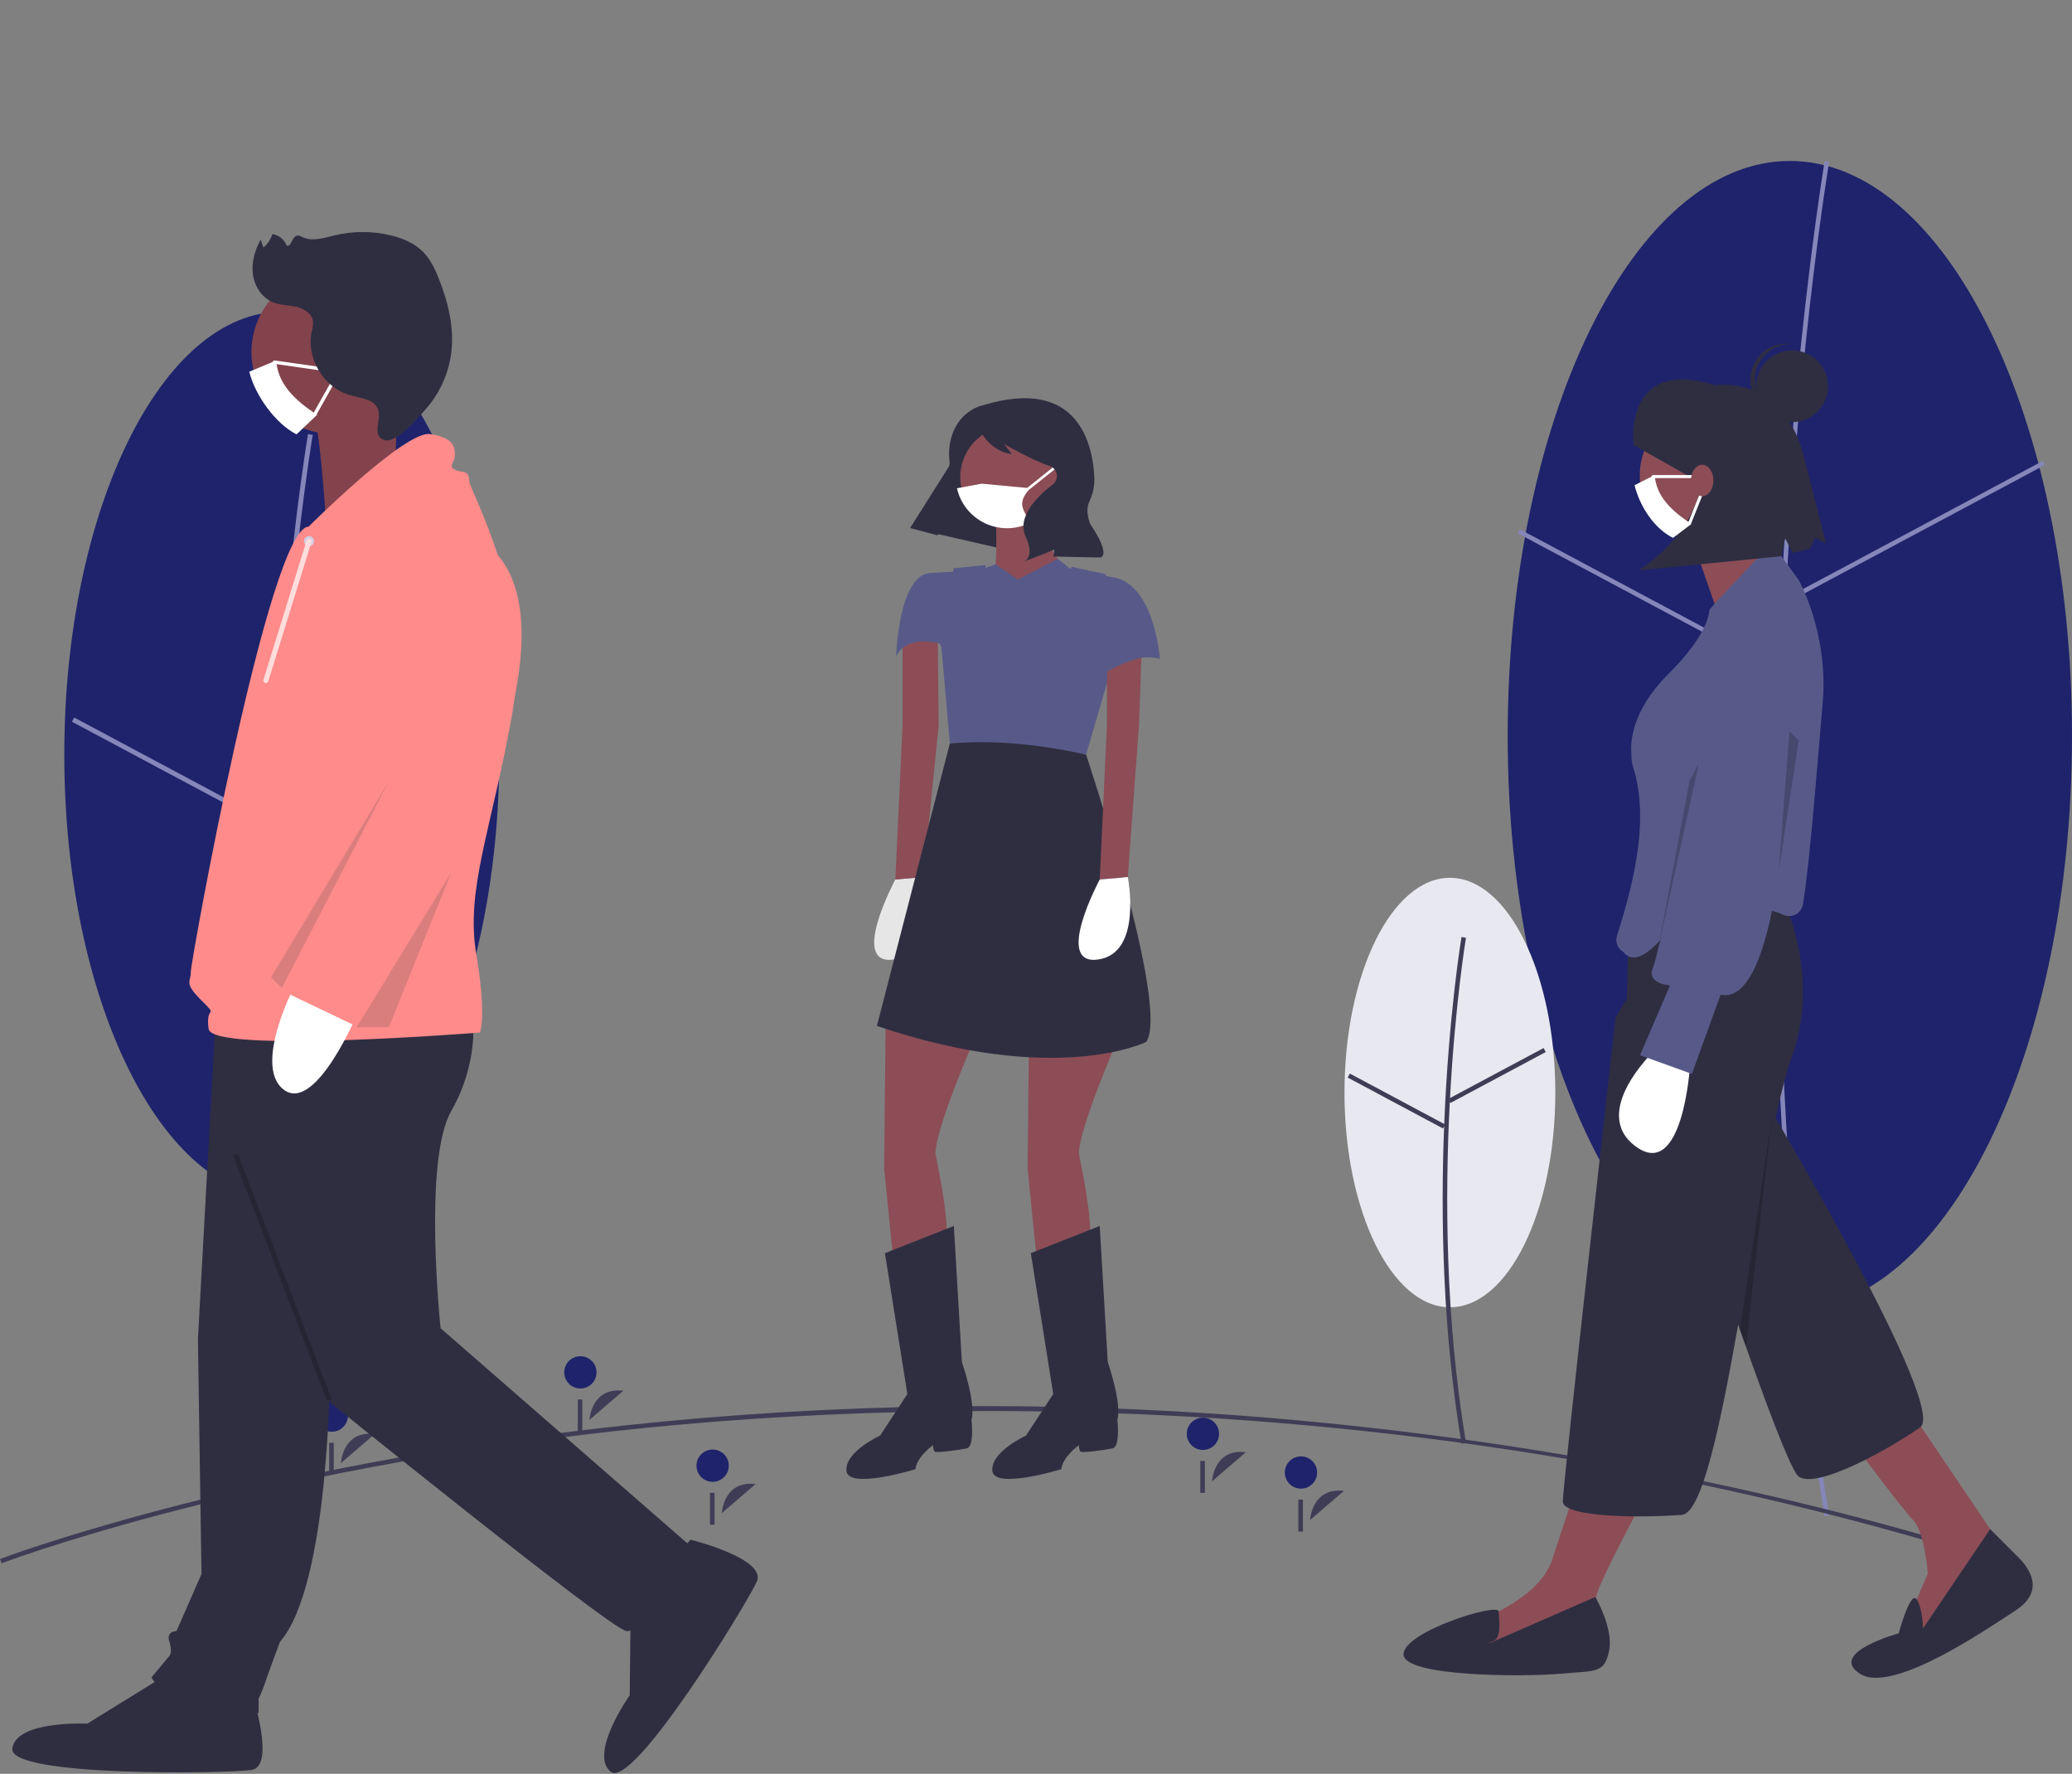 <svg width="694" height="594" viewBox="0 0 694 594" fill="none" xmlns="http://www.w3.org/2000/svg">
<rect x="0" y="0" width="694" height="594" fill="#808080" stroke="none"/>
<g clip-path="url(#clip0)">
<path d="M94.383 401.067C134.614 401.067 167.228 334.652 167.228 252.723C167.228 170.795 134.614 104.379 94.383 104.379C54.152 104.379 21.538 170.795 21.538 252.723C21.538 334.652 54.152 401.067 94.383 401.067Z" fill="#1E236B"/>
<path d="M93.714 254.262C97.348 189.689 104.669 146.072 104.743 145.639L103.154 145.37C103.081 145.804 95.746 189.491 92.107 254.147C88.748 313.821 87.938 404.082 103.154 495.2L104.743 494.936C89.553 403.972 90.361 313.848 93.714 254.262Z" fill="#8586BA"/>
<path d="M159.489 222.639L93.626 257.823L94.387 259.241L160.25 224.057L159.489 222.639Z" fill="#3F3D56"/>
<path d="M24.857 240.273L24.096 241.691L89.969 276.857L90.729 275.439L24.857 240.273Z" fill="#8586BA"/>
<path d="M599.496 438.8C651.689 438.8 694 352.637 694 246.349C694 140.061 651.689 53.898 599.496 53.898C547.303 53.898 504.992 140.061 504.992 246.349C504.992 352.637 547.303 438.8 599.496 438.8Z" fill="#1E236B"/>
<path d="M598.348 195.166C603.063 111.38 612.563 54.785 612.659 54.224L611.153 53.969C611.057 54.531 601.545 111.192 596.824 195.057C592.467 272.46 591.416 389.536 611.152 507.72L612.659 507.47C592.948 389.431 593.997 272.486 598.348 195.166Z" fill="#8586BA"/>
<path d="M684.094 154.413L598.647 200.058L599.368 201.402L684.815 155.758L684.094 154.413Z" fill="#8586BA"/>
<path d="M509.165 177.29L508.444 178.635L593.903 224.256L594.624 222.912L509.165 177.29Z" fill="#8586BA"/>
<path d="M485.635 437.77C505.135 437.77 520.944 405.577 520.944 365.865C520.944 326.153 505.135 293.96 485.635 293.96C466.134 293.96 450.326 326.153 450.326 365.865C450.326 405.577 466.134 437.77 485.635 437.77Z" fill="#E8E9F0"/>
<path d="M485.604 368.963L485.813 369.353L517.738 352.299L517.017 350.954L485.67 367.7C487.405 335.834 490.953 314.443 491.024 314.022L489.518 313.767C489.44 314.227 485.225 339.63 483.729 376.387L452.113 359.498L451.392 360.842L483.317 377.896L483.698 377.185C482.501 407.523 483.172 445.457 489.518 483.459L491.025 483.209C484.106 441.776 483.953 400.42 485.604 368.963Z" fill="#3F3D56"/>
<path d="M670.273 523.509C482.203 464.089 305.936 467.254 195.991 480.374C76.88 494.587 1.297 523.207 0.548 523.494L0 522.071C0.751 521.783 76.512 493.095 195.81 478.86C265.984 470.496 336.786 468.689 407.297 473.46C494.83 479.373 587.073 495.687 670.734 522.056L670.273 523.509Z" fill="#3F3D56"/>
<path d="M241.749 506.716C241.749 506.716 242.277 495.685 253.09 496.968L241.749 506.716Z" fill="#3F3D56"/>
<path d="M238.694 496.219C241.683 496.219 244.106 493.801 244.106 490.818C244.106 487.835 241.683 485.417 238.694 485.417C235.706 485.417 233.283 487.835 233.283 490.818C233.283 493.801 235.706 496.219 238.694 496.219Z" fill="#1E236B"/>
<path d="M239.341 499.913H237.814V510.585H239.341V499.913Z" fill="#3F3D56"/>
<path d="M438.808 509.003C438.808 509.003 439.336 497.972 450.148 499.254L438.808 509.003Z" fill="#3F3D56"/>
<path d="M435.753 498.506C438.742 498.506 441.165 496.088 441.165 493.105C441.165 490.122 438.742 487.704 435.753 487.704C432.764 487.704 430.341 490.122 430.341 493.105C430.341 496.088 432.764 498.506 435.753 498.506Z" fill="#1E236B"/>
<path d="M436.4 502.2H434.872V512.872H436.4V502.2Z" fill="#3F3D56"/>
<path d="M114.196 489.945C114.196 489.945 114.724 478.915 125.536 480.197L114.196 489.945Z" fill="#3F3D56"/>
<path d="M111.141 479.448C114.13 479.448 116.553 477.03 116.553 474.047C116.553 471.064 114.13 468.646 111.141 468.646C108.152 468.646 105.729 471.064 105.729 474.047C105.729 477.03 108.152 479.448 111.141 479.448Z" fill="#1E236B"/>
<path d="M111.788 483.143H110.26V493.815H111.788V483.143Z" fill="#3F3D56"/>
<path d="M197.449 475.461C197.449 475.461 197.977 464.431 208.79 465.713L197.449 475.461Z" fill="#3F3D56"/>
<path d="M194.394 464.964C197.383 464.964 199.806 462.546 199.806 459.563C199.806 456.58 197.383 454.162 194.394 454.162C191.405 454.162 188.983 456.58 188.983 459.563C188.983 462.546 191.405 464.964 194.394 464.964Z" fill="#1E236B"/>
<path d="M195.041 468.658H193.514V479.331H195.041V468.658Z" fill="#3F3D56"/>
<path d="M405.965 496.044C405.965 496.044 406.492 485.013 417.305 486.295L405.965 496.044Z" fill="#3F3D56"/>
<path d="M402.91 485.547C405.899 485.547 408.321 483.129 408.321 480.146C408.321 477.163 405.899 474.744 402.91 474.744C399.921 474.744 397.498 477.163 397.498 480.146C397.498 483.129 399.921 485.547 402.91 485.547Z" fill="#1E236B"/>
<path d="M403.557 489.241H402.029V499.913H403.557V489.241Z" fill="#3F3D56"/>
<path d="M640.833 473.931L672.269 520.453L643.001 549.665L639.207 542.091L645.711 526.945C645.711 526.945 644.627 512.88 640.833 509.093C637.039 505.307 620.237 482.587 620.237 482.587L640.833 473.931Z" fill="#8C4D56"/>
<path d="M600.724 323.546C600.724 323.546 606.685 332.962 594.219 373.534C594.219 373.534 652.367 471.481 643.153 477.973C633.938 484.464 609.004 498.83 602.5 494.503C595.996 490.175 548.691 343.561 548.691 343.561L600.724 323.546Z" fill="#2F2E41"/>
<path d="M666.578 512.068L676.063 521.535C680.941 526.404 684.193 533.436 674.979 539.387C665.765 545.337 633.787 567.516 622.946 560.484C612.106 553.451 635.954 546.96 635.954 546.96C635.954 546.96 639.898 532.367 641.991 535.606C644.085 538.846 644.085 545.337 644.085 545.337L666.578 512.068Z" fill="#2F2E41"/>
<path d="M551.944 499.356C551.944 499.356 534.599 531.272 534.599 535.059C534.599 538.846 535.684 549.665 535.684 549.665L502.621 557.779L491.239 552.37L495.033 542.632C495.033 542.632 515.629 535.6 519.965 522.076C524.301 508.552 529.179 494.487 529.179 494.487L551.944 499.356Z" fill="#8C4D56"/>
<path d="M571.998 181.816C584.57 181.816 594.762 171.644 594.762 159.096C594.762 146.548 584.57 136.376 571.998 136.376C559.426 136.376 549.234 146.548 549.234 159.096C549.234 171.644 559.426 181.816 571.998 181.816Z" fill="#8C4D56"/>
<path d="M566.036 178.57L576.904 209.737L600.724 199.127C600.724 199.127 584.464 174.243 584.464 170.997L566.036 178.57Z" fill="#8C4D56"/>
<path d="M562.784 289.466H591.51C591.51 289.466 612.106 320.841 600.182 353.839C598.356 358.893 596.543 365.971 594.734 374.34C590.573 393.586 586.431 419.656 582.185 443.612C576.222 477.262 570.056 506.741 563.353 507.276C549.803 508.358 523.454 508.177 523.454 502.768C523.454 497.358 541.103 340.857 541.103 340.857L544.897 334.365L545.614 306.089C545.728 301.627 547.589 297.387 550.799 294.279C554.009 291.171 558.312 289.443 562.784 289.466Z" fill="#2F2E41"/>
<path d="M534.329 534.789C534.329 534.789 540.562 545.337 538.936 552.911C537.31 560.484 534.6 559.402 522.675 560.484C510.751 561.566 470.101 561.566 470.101 553.993C470.101 546.419 501.812 536.584 501.945 539.608C502.079 542.632 503.163 548.583 499.911 549.665C496.659 550.747 499.64 549.935 499.64 549.935L534.329 534.789Z" fill="#2F2E41"/>
<path d="M566.04 356.986C566.04 356.986 563.682 395.413 547.957 383.973C532.231 372.533 554.085 351.869 554.085 351.869L566.04 356.986Z" fill="white"/>
<path d="M597.427 306.376C598.182 306.716 599.017 306.845 599.84 306.748C600.663 306.65 601.445 306.331 602.1 305.824C603.051 305.079 603.685 304.002 603.873 302.81C606.147 289.728 608.915 253.462 610.509 235.124C612.51 212.113 602.516 194.29 602.433 194.182L596.543 186.1C595.932 185.256 595.052 184.643 594.047 184.361C593.041 184.08 591.97 184.146 591.008 184.549C591.008 184.549 572.622 203.588 572.554 204.323C572.266 207.479 570.078 214.474 558.672 225.857C546.193 238.312 546.123 249.183 546.4 252.218C546.418 252.418 546.427 252.617 546.428 252.816C546.404 254.178 546.589 255.535 546.977 256.841C552.204 273.288 548.111 292.979 541.537 313.533C541.288 314.462 541.335 315.445 541.67 316.346C542.005 317.248 542.613 318.023 543.41 318.564C545.329 319.867 543.027 317.933 543.712 318.771C548.242 324.311 554.762 316.589 562.219 308.163C564.817 305.228 567.761 301.901 571.232 298.438C576.003 293.676 585.119 304.543 589.358 304.543C592.147 304.576 594.898 305.201 597.427 306.376Z" fill="#575A89"/>
<path d="M599.954 202.573C599.954 202.573 611.861 212.595 605.096 225.592C598.332 238.589 599.232 248.175 599.232 248.175C599.232 248.175 597.431 337.46 576.294 333.122L566.68 359.614L549.316 353.359L559.357 329.992C559.357 329.992 551.315 329.493 553.665 324.025C555.315 320.183 564.207 278.5 569.354 254.028C571.536 243.657 573.044 236.377 573.044 236.377C573.044 236.377 579.885 199.869 599.954 202.573Z" fill="#575A89"/>
<path opacity="0.2" d="M602.452 247.946L595.757 291.786L599.369 244.909L602.452 247.946Z" fill="black"/>
<path d="M547.161 149.029C547.161 149.029 543.334 119.303 574.561 129.051C574.561 129.051 596.863 124.967 604.177 152.809L611.583 181.995L607.974 180.034L606.291 183.705L600.442 185.184L597.94 180.226L596.729 186.246L548.826 191.013C548.826 191.013 570.281 178.349 570.621 155.653L566.534 159.963L547.161 149.029Z" fill="#2F2E41"/>
<path opacity="0.2" d="M582.785 445.321L593.466 374.285L584.779 450.972L582.785 445.321Z" fill="black"/>
<path d="M600.242 141.364C606.894 141.364 612.287 135.981 612.287 129.342C612.287 122.702 606.894 117.32 600.242 117.32C593.589 117.32 588.196 122.702 588.196 129.342C588.196 135.981 593.589 141.364 600.242 141.364Z" fill="#2F2E41"/>
<path d="M587.83 126.399C588.028 123.349 589.383 120.489 591.62 118.401C593.857 116.313 596.807 115.155 599.87 115.163C599.621 115.131 599.375 115.093 599.121 115.077C597.542 114.975 595.958 115.184 594.46 115.693C592.962 116.202 591.579 117 590.391 118.043C589.202 119.085 588.231 120.351 587.533 121.768C586.834 123.185 586.423 124.726 586.321 126.302C586.22 127.878 586.43 129.458 586.941 130.953C587.452 132.448 588.252 133.828 589.298 135.013C590.343 136.199 591.612 137.168 593.032 137.864C594.452 138.56 595.996 138.97 597.575 139.071C597.829 139.087 598.078 139.08 598.329 139.081C595.291 138.697 592.514 137.171 590.563 134.815C588.612 132.459 587.635 129.449 587.83 126.399Z" fill="#2F2E41"/>
<path opacity="0.2" d="M565.868 261.607L555.27 318.296L569.006 255.682L565.868 261.607Z" fill="black"/>
<path d="M566.528 175.469L560.352 180.117C553.99 176.922 549.219 169.53 547.485 162.474L554.216 159.085C554.745 166.281 559.863 171.065 566.528 175.469Z" fill="white"/>
<path d="M569.093 160.109H553.703C553.567 160.109 553.436 160.055 553.34 159.959C553.244 159.863 553.19 159.732 553.19 159.597C553.19 159.461 553.244 159.331 553.34 159.235C553.436 159.138 553.567 159.085 553.703 159.085H569.093C569.23 159.085 569.36 159.138 569.456 159.235C569.552 159.331 569.606 159.461 569.606 159.597C569.606 159.732 569.552 159.863 569.456 159.959C569.36 160.055 569.23 160.109 569.093 160.109Z" fill="white"/>
<path d="M566.015 175.469C565.931 175.469 565.849 175.448 565.775 175.409C565.701 175.37 565.637 175.313 565.59 175.244C565.544 175.175 565.514 175.095 565.505 175.012C565.496 174.929 565.508 174.845 565.539 174.767L569.643 164.527C569.668 164.464 569.705 164.407 569.752 164.359C569.799 164.31 569.855 164.272 569.917 164.245C569.979 164.219 570.046 164.204 570.113 164.203C570.181 164.203 570.248 164.215 570.31 164.24C570.373 164.265 570.43 164.302 570.478 164.349C570.527 164.396 570.565 164.452 570.592 164.514C570.618 164.576 570.632 164.643 570.633 164.71C570.633 164.777 570.621 164.844 570.595 164.907L566.491 175.147C566.453 175.242 566.388 175.323 566.303 175.381C566.218 175.438 566.118 175.469 566.015 175.469Z" fill="white"/>
<path d="M570.129 166.158C572.207 166.158 573.893 163.804 573.893 160.899C573.893 157.994 572.207 155.639 570.129 155.639C568.05 155.639 566.365 157.994 566.365 160.899C566.365 163.804 568.05 166.158 570.129 166.158Z" fill="#8C4D56"/>
<path d="M304.899 176.742L344.988 185.898L361.926 154.015L327.647 140.658L304.899 176.742Z" fill="#2F2E41"/>
<path d="M326.198 348.377C326.198 348.377 313.312 377.851 313.312 386.425C313.312 386.425 318.413 409.736 316.802 416.167L311.164 428.225L299.352 423.402L296.13 391.248L296.667 339.803L326.198 348.377Z" fill="#8C4D56"/>
<path d="M333.447 172.069C333.447 172.069 334.521 189.754 332.373 195.113C330.225 200.471 340.427 210.653 340.427 210.653L356.535 189.754C356.535 189.754 345.797 179.036 348.481 167.246L333.447 172.069Z" fill="#8C4D56"/>
<path d="M299.889 294.52C299.889 294.52 284.318 323.458 299.352 321.315C314.386 319.171 309.285 293.716 309.285 293.716" fill="#E6E6E6"/>
<path d="M309.285 293.716L314.386 243.075L314.118 212.261L302.305 214.404V242.806L299.889 294.52" fill="#8C4D56"/>
<path d="M296.399 419.65L319.487 410.54L322.171 456.091C322.171 456.091 327.004 470.024 325.393 475.383C325.393 475.383 326.467 484.493 323.782 485.029C321.098 485.565 313.581 486.636 313.044 486.101C312.507 485.565 312.507 483.957 312.507 483.957C312.507 483.957 307.137 487.708 306.6 491.995C306.6 491.995 284.049 498.962 283.512 492.531C282.975 486.101 294.788 480.742 294.788 480.742L303.916 466.809L296.399 419.65Z" fill="#2F2E41"/>
<path d="M374.254 348.377C374.254 348.377 361.368 377.851 361.368 386.425C361.368 386.425 366.468 409.736 364.858 416.167L359.22 428.225L347.407 423.402L344.186 391.248L344.723 339.803L374.254 348.377Z" fill="#8C4D56"/>
<path d="M345.26 419.65L368.348 410.54L371.032 456.091C371.032 456.091 375.865 470.024 374.254 475.383C374.254 475.383 375.328 484.493 372.643 485.029C369.958 485.565 362.441 486.636 361.904 486.101C361.368 485.565 361.368 483.957 361.368 483.957C361.368 483.957 355.998 487.708 355.461 491.995C355.461 491.995 332.91 498.962 332.373 492.531C331.836 486.101 343.649 480.742 343.649 480.742L352.777 466.809L345.26 419.65Z" fill="#2F2E41"/>
<path d="M356.002 159.746C356 163.967 354.439 168.038 351.618 171.181C348.797 174.325 344.913 176.32 340.71 176.784C336.508 177.249 332.281 176.15 328.839 173.699C325.397 171.248 322.981 167.616 322.054 163.498C321.772 162.268 321.631 161.009 321.634 159.746C321.637 155.2 323.448 150.84 326.671 147.626C329.893 144.413 334.262 142.607 338.818 142.607C343.373 142.607 347.742 144.413 350.965 147.626C354.187 150.84 355.999 155.2 356.002 159.746Z" fill="#8C4D56"/>
<path d="M340.964 194.041L354.298 187.13L360.294 191.897C360.294 191.897 374.791 191.361 380.16 197.792C385.53 204.223 388.483 220.567 388.483 220.567C388.483 220.567 370.764 216.816 372.912 231.821L369.69 223.247L366.737 230.481L330.763 242.807L314.655 215.476C314.655 215.476 303.916 212.261 300.157 219.763C300.157 219.763 300.963 192.701 311.433 191.897C318.474 191.357 323.782 191.361 323.782 191.361L329.689 190.289L333.471 188.95L340.964 194.041Z" fill="#575A89"/>
<path d="M363.784 252.721C363.784 252.721 391.973 337.123 383.919 348.913C383.919 348.913 353.851 363.918 293.714 343.554L318.144 248.97C333.151 245.907 348.364 247.157 363.784 252.721Z" fill="#2F2E41"/>
<path d="M363.784 252.721L371.717 225.511C362.201 215.181 370.414 192.276 370.414 192.276L358.931 189.82C358.931 189.82 347.407 220.835 335.595 217.084C323.782 213.333 330.226 189.218 330.226 189.218L319.487 190.29L314.655 209.046L318.145 248.97C332.7 247.723 347.965 249.173 363.784 252.721Z" fill="#575A89"/>
<path d="M377.744 293.716L381.502 242.806L382.576 212.261L370.764 214.404V242.806L368.348 294.52" fill="#8C4D56"/>
<path d="M368.348 294.52C368.348 294.52 352.777 323.458 367.811 321.315C382.845 319.171 377.744 293.716 377.744 293.716" fill="white"/>
<path d="M388.483 220.567C388.483 220.567 386.574 193.046 370.615 193.142V224.968C370.615 224.968 382.576 217.888 388.483 220.567Z" fill="#575A89"/>
<path d="M344.312 164.172C344.221 164.172 344.133 164.144 344.058 164.091C343.984 164.039 343.928 163.965 343.898 163.879C343.868 163.794 343.865 163.701 343.891 163.614C343.916 163.527 343.967 163.45 344.038 163.393L352.801 156.396C352.846 156.36 352.898 156.333 352.953 156.316C353.009 156.3 353.067 156.295 353.124 156.301C353.182 156.307 353.237 156.325 353.288 156.352C353.339 156.38 353.383 156.418 353.42 156.463C353.456 156.508 353.482 156.56 353.498 156.615C353.514 156.67 353.519 156.728 353.513 156.786C353.506 156.843 353.488 156.899 353.46 156.949C353.432 156.999 353.394 157.044 353.349 157.079L344.586 164.076C344.508 164.138 344.412 164.172 344.312 164.172Z" fill="white"/>
<path d="M344.975 174.667C344.783 174.903 344.59 175.139 344.388 175.358C342.063 176.41 339.532 176.932 336.98 176.886C334.428 176.839 331.918 176.226 329.632 175.09C327.347 173.954 325.344 172.325 323.769 170.32C322.194 168.314 321.086 165.984 320.527 163.498L328.83 161.974L344.975 163.498C341.277 167.994 341.724 169.551 344.975 174.667Z" fill="white"/>
<path d="M329.115 135.742C329.115 135.742 320.235 137.409 318.181 148.463C317.86 150.327 317.801 152.227 318.007 154.107C318.212 156.235 317.915 160.729 313.286 166.021C310.265 169.453 307.451 173.061 304.857 176.825L314.136 179.29L318.282 163.946C320.292 156.507 323.389 149.403 327.472 142.864L327.558 142.728C327.558 142.728 330.64 150.947 338.9 152.074L336.353 148.727C336.353 148.727 346.01 154.298 351.481 156C352.105 156.194 352.665 156.555 353.099 157.043C353.533 157.531 353.826 158.129 353.945 158.77C354.064 159.412 354.006 160.074 353.776 160.686C353.546 161.297 353.154 161.834 352.641 162.239C352.602 162.269 352.563 162.3 352.522 162.33C348.498 165.381 340.289 172.659 343.532 179.701C346.775 186.742 342.993 188.026 342.993 188.026L349.967 185.377L353.16 184.013L352.837 186.369L368.42 186.695C368.42 186.695 372.631 186.669 365.151 175.451C365.151 175.451 363.346 171.244 364.828 168.031C366.017 165.597 366.609 162.916 366.555 160.209C366.084 148.898 361.31 125.889 329.115 135.742Z" fill="#2F2E41"/>
<path d="M110.518 457.91C110.518 457.91 110.518 530.682 93.784 549.769C93.784 549.769 90.198 559.313 89.002 562.892C88.334 564.929 87.536 566.921 86.612 568.857V573.629C86.612 573.629 54.339 570.05 50.753 561.699L56.729 554.541C56.729 554.541 57.925 553.348 56.729 549.769C55.534 546.19 59.12 546.19 59.12 546.19L67.487 527.103L66.292 448.366L72.268 339.806L123.666 337.42L110.518 457.91Z" fill="#2F2E41"/>
<path d="M84.221 566.471C84.221 566.471 92.588 591.523 84.221 592.716C75.854 593.909 2.941 595.102 4.136 585.559C5.332 576.015 29.238 577.208 29.238 577.208L54.339 561.699L84.221 566.471Z" fill="#2F2E41"/>
<path d="M158.33 339.806C158.33 339.806 160.72 355.314 151.158 372.016C141.595 388.718 147.572 444.788 147.572 444.788L232.438 518.752C232.438 518.752 215.704 547.384 209.727 546.191C203.751 544.998 109.322 468.647 109.322 468.647L72.268 344.577L158.33 339.806Z" fill="#2F2E41"/>
<path d="M231.272 515.591C231.272 515.591 256.952 521.949 253.483 529.641C250.013 537.333 211.989 599.437 204.552 593.32C197.115 587.203 210.923 567.69 210.923 567.69L211.236 538.227L231.272 515.591Z" fill="#2F2E41"/>
<path d="M139.205 117.914C139.214 124.199 137.05 130.294 133.076 135.17C129.935 139.056 125.788 142.011 121.085 143.713C116.382 145.416 111.301 145.802 106.394 144.829C103.937 144.355 101.559 143.539 99.33 142.403C95.79 140.622 92.677 138.098 90.207 135.003C87.737 131.908 85.967 128.317 85.019 124.475C84.484 122.329 84.216 120.125 84.22 117.914C84.22 110.637 87.116 103.658 92.272 98.512C97.428 93.366 104.421 90.475 111.712 90.475C119.004 90.475 125.997 93.366 131.152 98.512C136.308 103.658 139.205 110.637 139.205 117.914Z" fill="#82434C"/>
<path d="M133.344 127.593L132.128 162.902L108.996 172.024C108.996 172.024 106.727 135.87 103.525 133.866C100.323 131.862 133.344 127.593 133.344 127.593Z" fill="#82434C"/>
<path d="M103.346 176.368C103.346 176.368 135.619 144.158 143.986 145.351C152.353 146.544 152.353 150.123 152.353 152.508C152.353 154.894 149.963 156.087 152.353 157.28C154.744 158.473 157.134 157.28 157.134 160.859C157.134 164.438 178.65 200.227 171.478 239.596C164.306 278.964 155.939 298.051 159.525 319.525C163.111 340.999 160.72 345.77 160.72 345.77C160.72 345.77 71.073 352.928 69.878 344.577C68.682 336.227 73.463 340.999 67.487 335.034C61.511 329.069 63.901 329.069 63.901 325.49C63.901 321.911 90.198 176.368 103.346 176.368Z" fill="#FF8B8B"/>
<path d="M120.08 338.613C120.08 338.613 105.737 373.209 94.979 364.858C84.221 356.507 99.76 327.876 99.76 327.876L120.08 338.613Z" fill="white"/>
<path d="M154.744 178.754C154.744 178.754 182.827 181.963 172.371 233.446C161.916 284.929 121.275 344.578 121.275 344.578L93.784 331.455L129.643 261.069L121.275 216.929C121.275 216.929 116.494 175.175 154.744 178.754Z" fill="#FF8B8B"/>
<path opacity="0.2" d="M130.24 261.666L90.795 327.279L94.381 330.858L130.24 261.666Z" fill="#464646"/>
<path opacity="0.2" d="M151.119 292.242L119.482 343.981H130.24L151.119 292.242Z" fill="#464646"/>
<path opacity="0.2" d="M79.656 386.266L78.067 386.871L109.521 469.181L111.11 468.576L79.656 386.266Z" fill="black"/>
<path d="M103.515 182.918C104.455 182.918 105.216 182.158 105.216 181.221C105.216 180.284 104.455 179.524 103.515 179.524C102.576 179.524 101.815 180.284 101.815 181.221C101.815 182.158 102.576 182.918 103.515 182.918Z" fill="#D0CDE1"/>
<path d="M89.062 228.74C89.244 228.739 89.421 228.681 89.567 228.574C89.713 228.466 89.82 228.314 89.874 228.141L104.327 181.472C104.361 181.365 104.372 181.253 104.362 181.142C104.352 181.031 104.32 180.923 104.268 180.824C104.216 180.726 104.145 180.638 104.059 180.567C103.973 180.496 103.874 180.442 103.767 180.409C103.66 180.376 103.548 180.364 103.437 180.375C103.325 180.385 103.217 180.417 103.119 180.47C103.02 180.522 102.932 180.593 102.861 180.679C102.79 180.765 102.736 180.864 102.703 180.97L88.25 227.641C88.211 227.768 88.202 227.902 88.225 228.033C88.247 228.164 88.3 228.288 88.379 228.394C88.457 228.501 88.56 228.588 88.679 228.648C88.798 228.708 88.929 228.739 89.062 228.74Z" fill="#FFDDDD"/>
<path d="M106.2 138.929L99.33 145.452C92.254 141.899 85.42 132.323 83.491 124.475L92.505 120.705C93.094 128.709 98.787 134.031 106.2 138.929Z" fill="white"/>
<path d="M107.913 124.122C107.886 124.122 107.859 124.12 107.832 124.116L91.854 121.838C91.78 121.828 91.709 121.803 91.644 121.765C91.58 121.727 91.523 121.676 91.478 121.616C91.433 121.557 91.4 121.489 91.382 121.416C91.363 121.344 91.359 121.268 91.369 121.194C91.38 121.12 91.405 121.049 91.443 120.985C91.481 120.92 91.532 120.864 91.592 120.819C91.652 120.774 91.72 120.741 91.792 120.723C91.865 120.704 91.941 120.7 92.015 120.71L107.992 122.988C108.135 123.009 108.265 123.082 108.356 123.194C108.446 123.306 108.491 123.448 108.481 123.592C108.471 123.736 108.407 123.87 108.302 123.969C108.196 124.067 108.057 124.122 107.913 124.122Z" fill="white"/>
<path d="M105.629 138.929C105.53 138.929 105.432 138.903 105.345 138.854C105.259 138.804 105.187 138.733 105.137 138.647C105.086 138.561 105.059 138.464 105.059 138.364C105.058 138.265 105.083 138.167 105.132 138.08L110.426 128.675C110.463 128.609 110.512 128.552 110.571 128.505C110.63 128.459 110.697 128.425 110.77 128.404C110.842 128.384 110.917 128.378 110.992 128.387C111.066 128.396 111.138 128.419 111.204 128.456C111.269 128.493 111.327 128.542 111.373 128.601C111.419 128.66 111.454 128.728 111.474 128.8C111.494 128.872 111.499 128.947 111.49 129.022C111.481 129.096 111.457 129.168 111.42 129.233L106.127 138.639C106.077 138.727 106.005 138.8 105.917 138.851C105.83 138.902 105.731 138.929 105.629 138.929Z" fill="white"/>
<path d="M124.156 134.4C121.931 133.225 119.345 132.983 116.936 132.253C108.318 129.641 102.544 119.917 104.387 111.118C104.728 109.989 104.881 108.813 104.84 107.635C104.518 105.029 101.846 103.347 99.284 102.75C96.722 102.153 93.996 102.239 91.547 101.279C87.766 99.797 85.254 95.919 84.71 91.901C84.165 87.883 85.36 83.785 87.303 80.224L88.228 82.882C89.64 81.69 90.687 80.126 91.252 78.368C92.304 78.545 93.293 78.988 94.124 79.655C94.955 80.322 95.6 81.191 95.999 82.178C97.484 83.052 97.698 79.462 99.339 78.933C100.026 78.711 100.733 79.132 101.387 79.437C104.693 80.976 108.535 79.66 112.082 78.807C118.223 77.336 124.625 77.329 130.77 78.785C134.853 79.757 138.894 81.449 141.815 84.457C144.214 86.927 145.709 90.121 146.982 93.318C150.115 101.188 152.185 109.704 151.151 118.109C150.289 124.988 147.406 131.457 142.865 136.702C140.499 139.422 132.781 148.913 128.548 147.295C123.231 145.262 130.422 137.706 124.156 134.4Z" fill="#2F2E41"/>
</g>
<defs>
<clipPath id="clip0">
<rect y="0.743" width="694" height="593" fill="white"/>
</clipPath>
</defs>
</svg>
